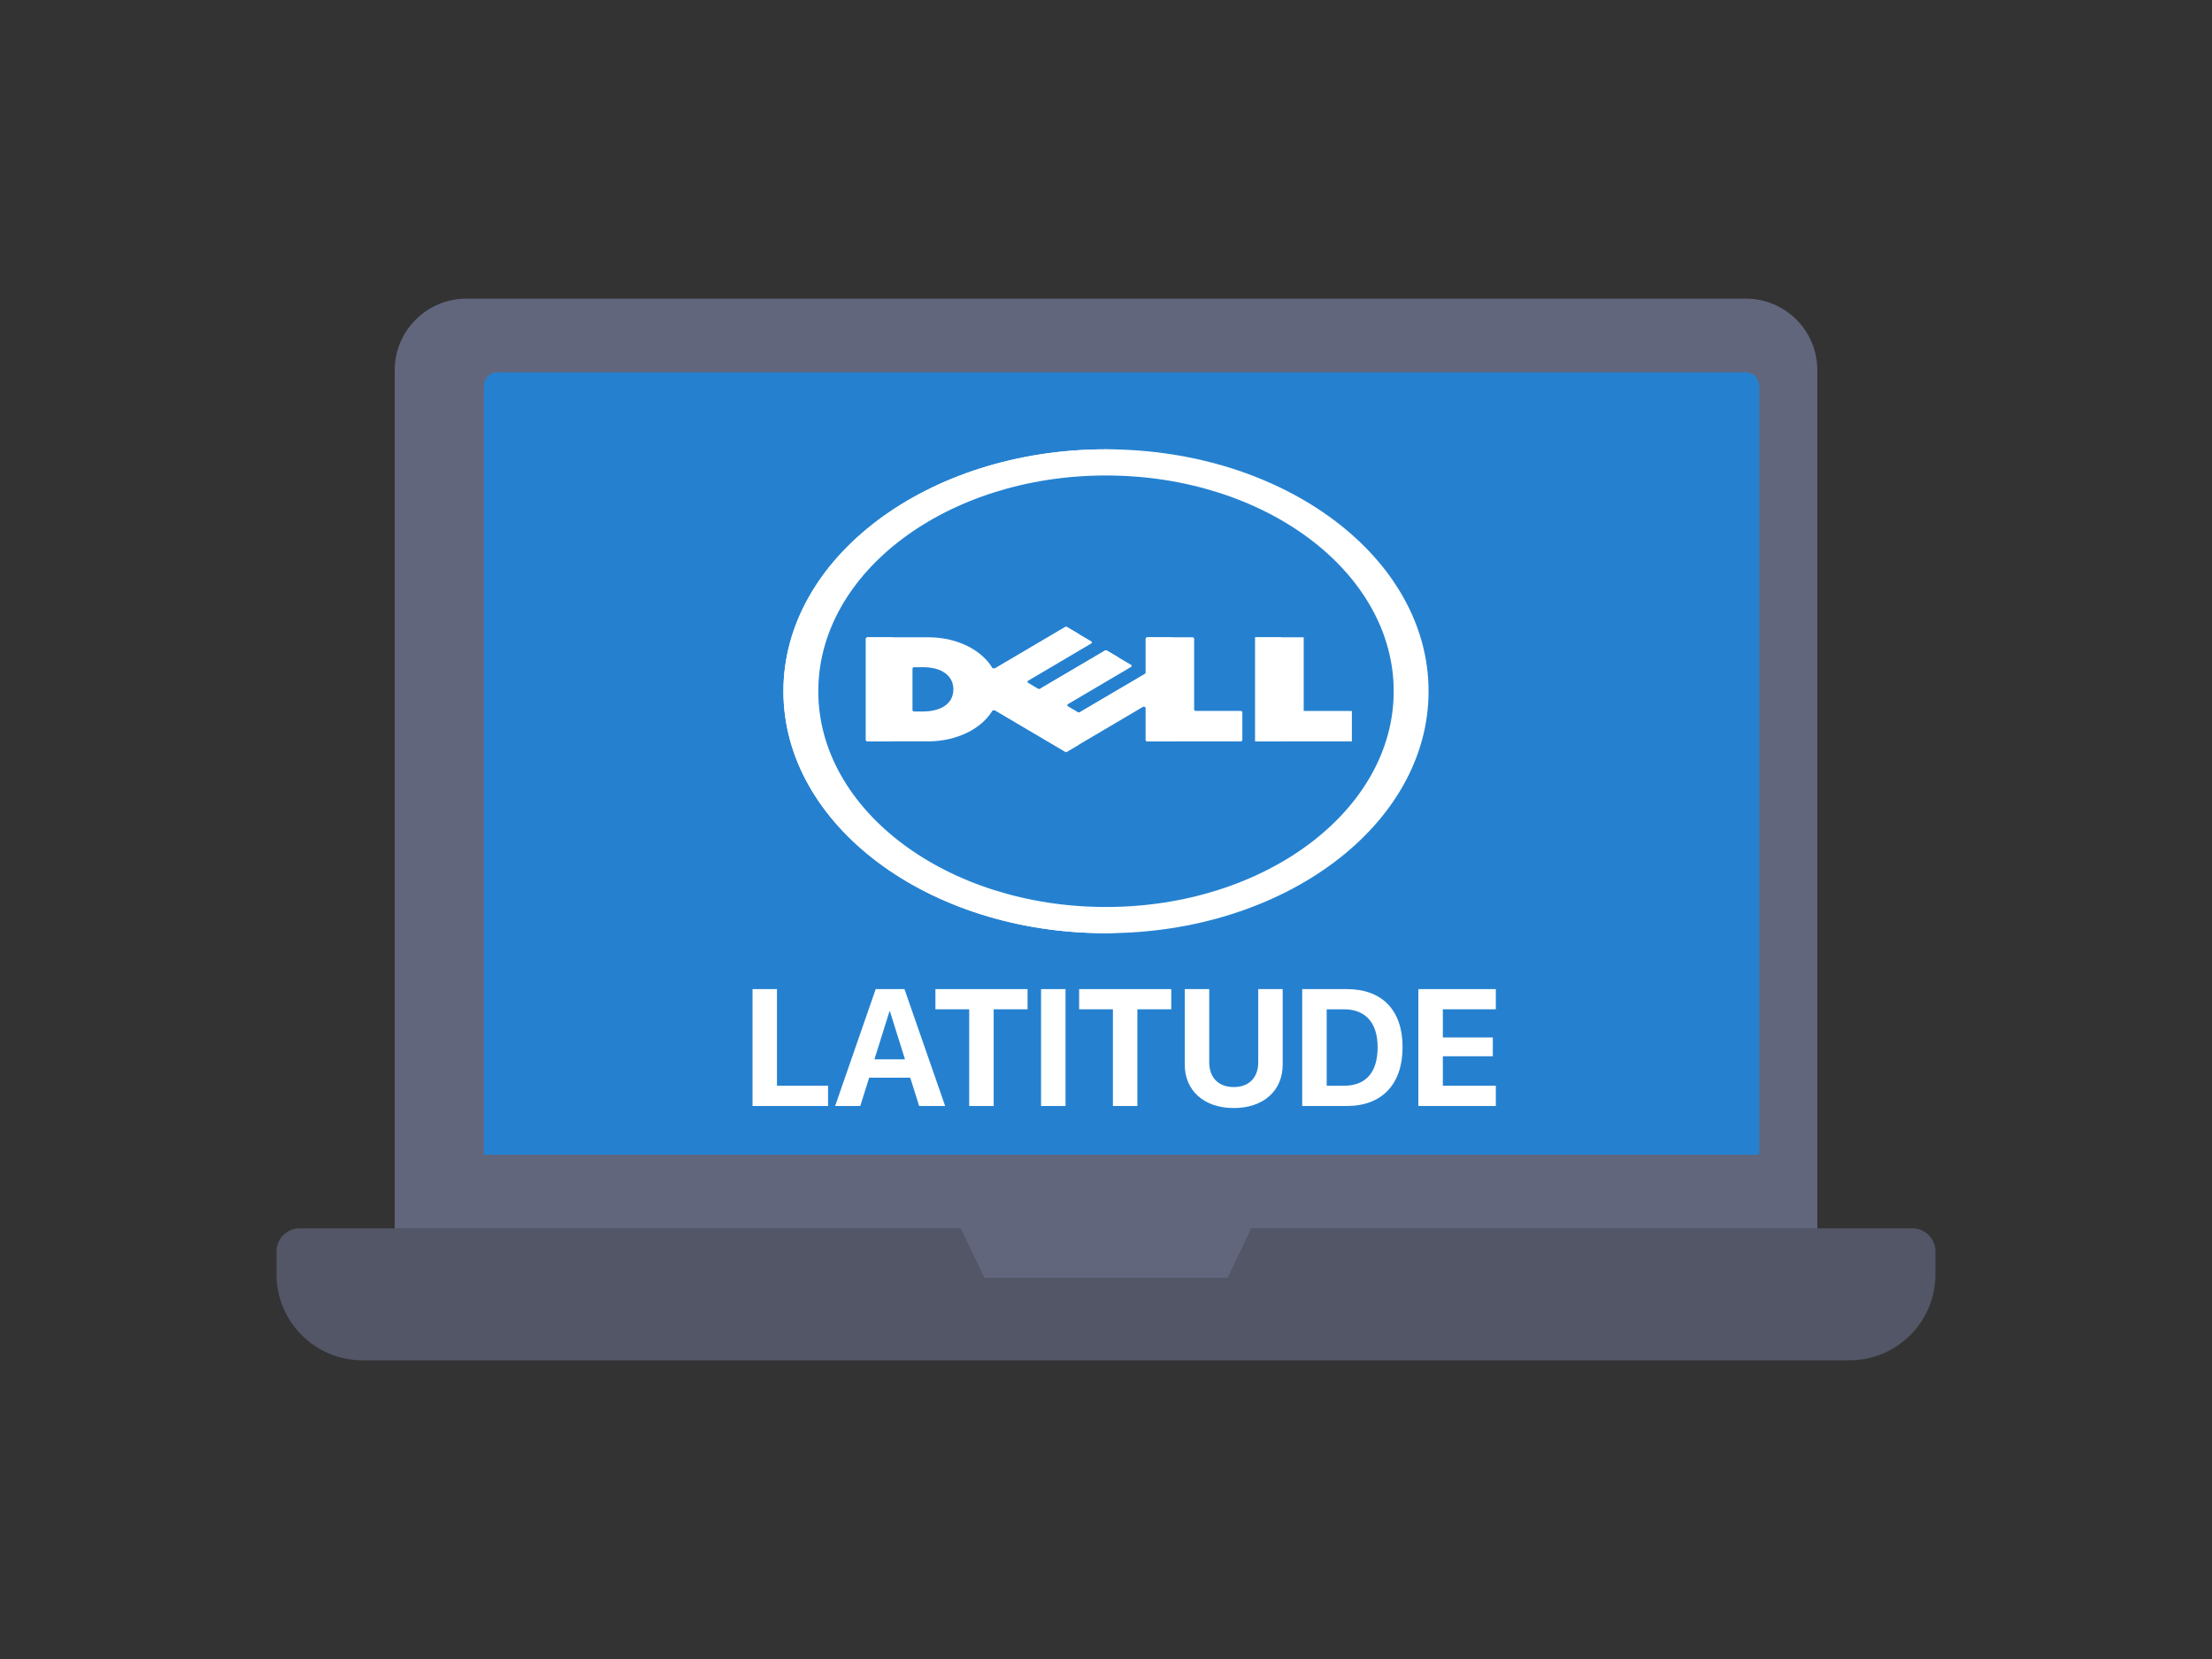 <svg width="64" height="48" viewBox="0 0 64 48" fill="none" xmlns="http://www.w3.org/2000/svg">
<rect x="0" y="0" width="64" height="48" fill="#333333" stroke="none"/>
<path d="M52.58 10.711V35.539H36.2L35.52 38.186H28.48L27.8 35.539H11.42V10.711C11.422 9.569 12.347 8.643 13.49 8.641H50.51C51.652 8.64 52.579 9.564 52.58 10.706L52.58 10.711Z" fill="#62667C"/>
<path d="M28.28 36.538H11.42V35.539H27.8L28.28 36.538ZM52.58 35.539V36.538H35.72L36.2 35.539H52.58Z" fill="#62667C"/>
<path d="M50.9 11.173V33.409H14V11.173C14 11.066 14.043 10.963 14.118 10.888C14.194 10.812 14.297 10.77 14.403 10.77H50.497C50.604 10.77 50.706 10.812 50.782 10.888C50.857 10.963 50.9 11.066 50.9 11.173Z" fill="#2581D0"/>
<path d="M56 36.209V36.868C56 38.244 54.885 39.359 53.51 39.359H10.49C9.115 39.359 8 38.244 8 36.868V36.209C8 36.031 8.071 35.861 8.196 35.735C8.322 35.609 8.492 35.539 8.67 35.539H27.8L28.48 36.969H35.52L36.2 35.539H55.33C55.508 35.539 55.678 35.609 55.804 35.735C55.929 35.861 56 36.031 56 36.209Z" fill="#525666"/>
<g clip-path="url(#clip0_18592_5662)">
<path d="M37.72 20.57H39.114V21.451H36.318V18.439H37.72V20.57Z" fill="white"/>
<path d="M36.318 18.439H37.069V21.451H36.318V18.439Z" fill="white"/>
<path d="M34.55 20.53V18.479C34.55 18.468 34.545 18.458 34.535 18.451C34.525 18.444 34.512 18.439 34.498 18.439H33.202C33.188 18.439 33.175 18.444 33.165 18.451C33.155 18.458 33.149 18.468 33.149 18.479V19.465C33.149 19.477 33.142 19.489 33.129 19.496L31.249 20.603C31.24 20.609 31.228 20.612 31.216 20.612C31.205 20.612 31.193 20.609 31.184 20.603L30.899 20.435C30.893 20.432 30.888 20.427 30.884 20.422C30.881 20.416 30.879 20.41 30.879 20.404C30.879 20.398 30.881 20.392 30.884 20.387C30.888 20.381 30.893 20.377 30.899 20.373L32.724 19.297C32.73 19.293 32.735 19.289 32.739 19.283C32.742 19.278 32.744 19.272 32.744 19.266C32.744 19.26 32.742 19.254 32.739 19.249C32.735 19.243 32.73 19.238 32.724 19.235L32.028 18.825C32.019 18.819 32.008 18.816 31.996 18.816C31.984 18.816 31.972 18.819 31.963 18.825L30.098 19.925C30.088 19.93 30.077 19.933 30.065 19.933C30.053 19.933 30.041 19.93 30.032 19.925L29.748 19.757C29.742 19.753 29.737 19.748 29.733 19.743C29.73 19.738 29.728 19.732 29.728 19.726C29.728 19.72 29.73 19.714 29.733 19.708C29.737 19.703 29.742 19.698 29.748 19.695L31.573 18.618C31.579 18.615 31.584 18.61 31.588 18.605C31.591 18.599 31.593 18.593 31.593 18.587C31.593 18.581 31.591 18.575 31.588 18.57C31.584 18.564 31.579 18.56 31.573 18.556L30.877 18.146C30.868 18.14 30.856 18.137 30.845 18.137C30.833 18.137 30.821 18.14 30.812 18.146L28.791 19.337C28.764 19.353 28.724 19.346 28.71 19.323C28.436 18.859 27.769 18.439 26.854 18.439H25.106C25.092 18.439 25.078 18.444 25.068 18.451C25.058 18.458 25.053 18.468 25.053 18.479V21.411C25.053 21.433 25.076 21.45 25.106 21.45H26.854C27.678 21.45 28.393 21.089 28.711 20.567C28.725 20.544 28.764 20.537 28.791 20.553L30.812 21.745C30.821 21.75 30.833 21.753 30.845 21.753C30.856 21.753 30.868 21.75 30.877 21.745L33.064 20.455C33.098 20.434 33.149 20.453 33.149 20.486V21.411C33.149 21.433 33.173 21.451 33.202 21.451H35.892C35.907 21.451 35.92 21.447 35.93 21.439C35.94 21.432 35.945 21.422 35.945 21.411V20.609C35.945 20.598 35.94 20.588 35.93 20.581C35.92 20.573 35.907 20.569 35.892 20.569H34.603C34.589 20.569 34.576 20.565 34.566 20.558C34.556 20.55 34.55 20.54 34.55 20.53ZM26.706 20.585H26.454C26.44 20.585 26.427 20.581 26.417 20.573C26.407 20.566 26.401 20.556 26.401 20.546V19.344C26.401 19.322 26.425 19.304 26.454 19.304H26.714C27.223 19.304 27.584 19.535 27.584 19.945C27.584 20.391 27.179 20.585 26.706 20.585Z" fill="white"/>
<path d="M32 13C26.846 13 22.667 16.134 22.667 20C22.667 23.866 26.846 27 32 27C37.155 27 41.333 23.866 41.333 20C41.333 16.134 37.155 13 32 13ZM32 26.242C27.403 26.242 23.676 23.447 23.676 20C23.676 16.552 27.403 13.757 32 13.757C36.597 13.757 40.324 16.552 40.324 20C40.324 23.447 36.597 26.242 32 26.242Z" fill="white"/>
<path d="M25.804 21.411V18.479C25.804 18.457 25.828 18.439 25.857 18.439H25.106C25.092 18.439 25.078 18.444 25.068 18.451C25.058 18.459 25.053 18.469 25.053 18.479V21.411C25.053 21.433 25.076 21.45 25.106 21.45H25.857C25.843 21.45 25.829 21.446 25.82 21.439C25.81 21.431 25.804 21.421 25.804 21.411Z" fill="white"/>
<path d="M23.418 20C23.418 16.228 27.395 13.154 32.375 13.006C32.251 13.002 32.126 13 32 13C26.846 13 22.667 16.134 22.667 20C22.667 23.866 26.846 27 32 27C32.126 27 32.251 26.998 32.375 26.994C27.395 26.846 23.418 23.771 23.418 20Z" fill="white"/>
<path d="M31.119 21.602L31.22 21.542C29.604 20.589 29.983 20.814 29.341 20.43C29.289 20.399 29.263 20.349 29.276 20.299C29.328 20.102 29.352 19.855 29.284 19.585C29.278 19.561 29.28 19.535 29.292 19.512C29.303 19.489 29.323 19.468 29.349 19.453C30.094 19.011 29.708 19.239 31.22 18.348L31.096 18.275L30.877 18.146C30.868 18.14 30.856 18.137 30.845 18.137C30.833 18.137 30.821 18.14 30.812 18.146L28.791 19.337C28.764 19.353 28.724 19.346 28.71 19.323C28.71 19.323 29.046 19.932 28.711 20.567C28.725 20.543 28.765 20.537 28.791 20.553L28.969 20.658L30.812 21.745C30.821 21.75 30.833 21.753 30.845 21.753C30.856 21.753 30.868 21.75 30.877 21.745L31.119 21.602Z" fill="white"/>
<path d="M30.829 19.934L32.371 19.027L32.028 18.825C32.023 18.821 32.016 18.819 32.009 18.817C32.002 18.816 31.994 18.816 31.987 18.817L30.098 19.925L30.1 19.926C30.314 20.054 30.614 20.06 30.829 19.934ZM33.899 21.411V18.479C33.899 18.457 33.923 18.439 33.952 18.439H33.201C33.187 18.439 33.173 18.444 33.163 18.451C33.154 18.459 33.148 18.469 33.148 18.479V19.489L31.249 20.603C31.345 20.67 31.47 20.709 31.601 20.713C31.732 20.717 31.861 20.686 31.964 20.625L33.053 19.983C33.091 19.96 33.148 19.981 33.148 20.018V21.411C33.148 21.433 33.172 21.451 33.201 21.451H33.952C33.945 21.451 33.938 21.45 33.932 21.448C33.925 21.446 33.919 21.443 33.915 21.439C33.91 21.436 33.906 21.431 33.903 21.427C33.901 21.422 33.899 21.417 33.899 21.411Z" fill="white"/>
</g>
<path d="M43.279 31.414V32H41.038V28.618H43.279V29.202H41.746V30.017H43.192V30.561H41.746V31.414H43.279Z" fill="white"/>
<path d="M37.677 28.618H38.969C39.984 28.618 40.581 29.223 40.581 30.296C40.581 31.37 39.984 32 38.969 32H37.677V28.618ZM38.385 29.202V31.414H38.884C39.517 31.414 39.859 31.03 39.859 30.299C39.859 29.591 39.508 29.202 38.884 29.202H38.385Z" fill="white"/>
<path d="M34.987 28.618V30.735C34.987 31.168 35.242 31.452 35.697 31.452C36.149 31.452 36.405 31.168 36.405 30.735V28.618H37.112V30.805C37.112 31.55 36.562 32.059 35.697 32.059C34.83 32.059 34.279 31.55 34.279 30.805V28.618H34.987Z" fill="white"/>
<path d="M32.908 32H32.2V29.202H31.223V28.618H33.888V29.202H32.908V32Z" fill="white"/>
<path d="M30.829 32H30.121V28.618H30.829V32Z" fill="white"/>
<path d="M28.75 32H28.042V29.202H27.065V28.618H29.73V29.202H28.75V32Z" fill="white"/>
<path d="M26.594 32L26.336 31.18H25.148L24.89 32H24.163L25.337 28.618H26.169L27.346 32H26.594ZM25.734 29.265L25.3 30.65H26.184L25.75 29.265H25.734Z" fill="white"/>
<path d="M23.959 31.414V32H21.773V28.618H22.48V31.414H23.959Z" fill="white"/>
<defs>
<clipPath id="clip0_18592_5662">
<rect width="18.667" height="14" fill="white" transform="translate(22.667 13)"/>
</clipPath>
</defs>
</svg>
